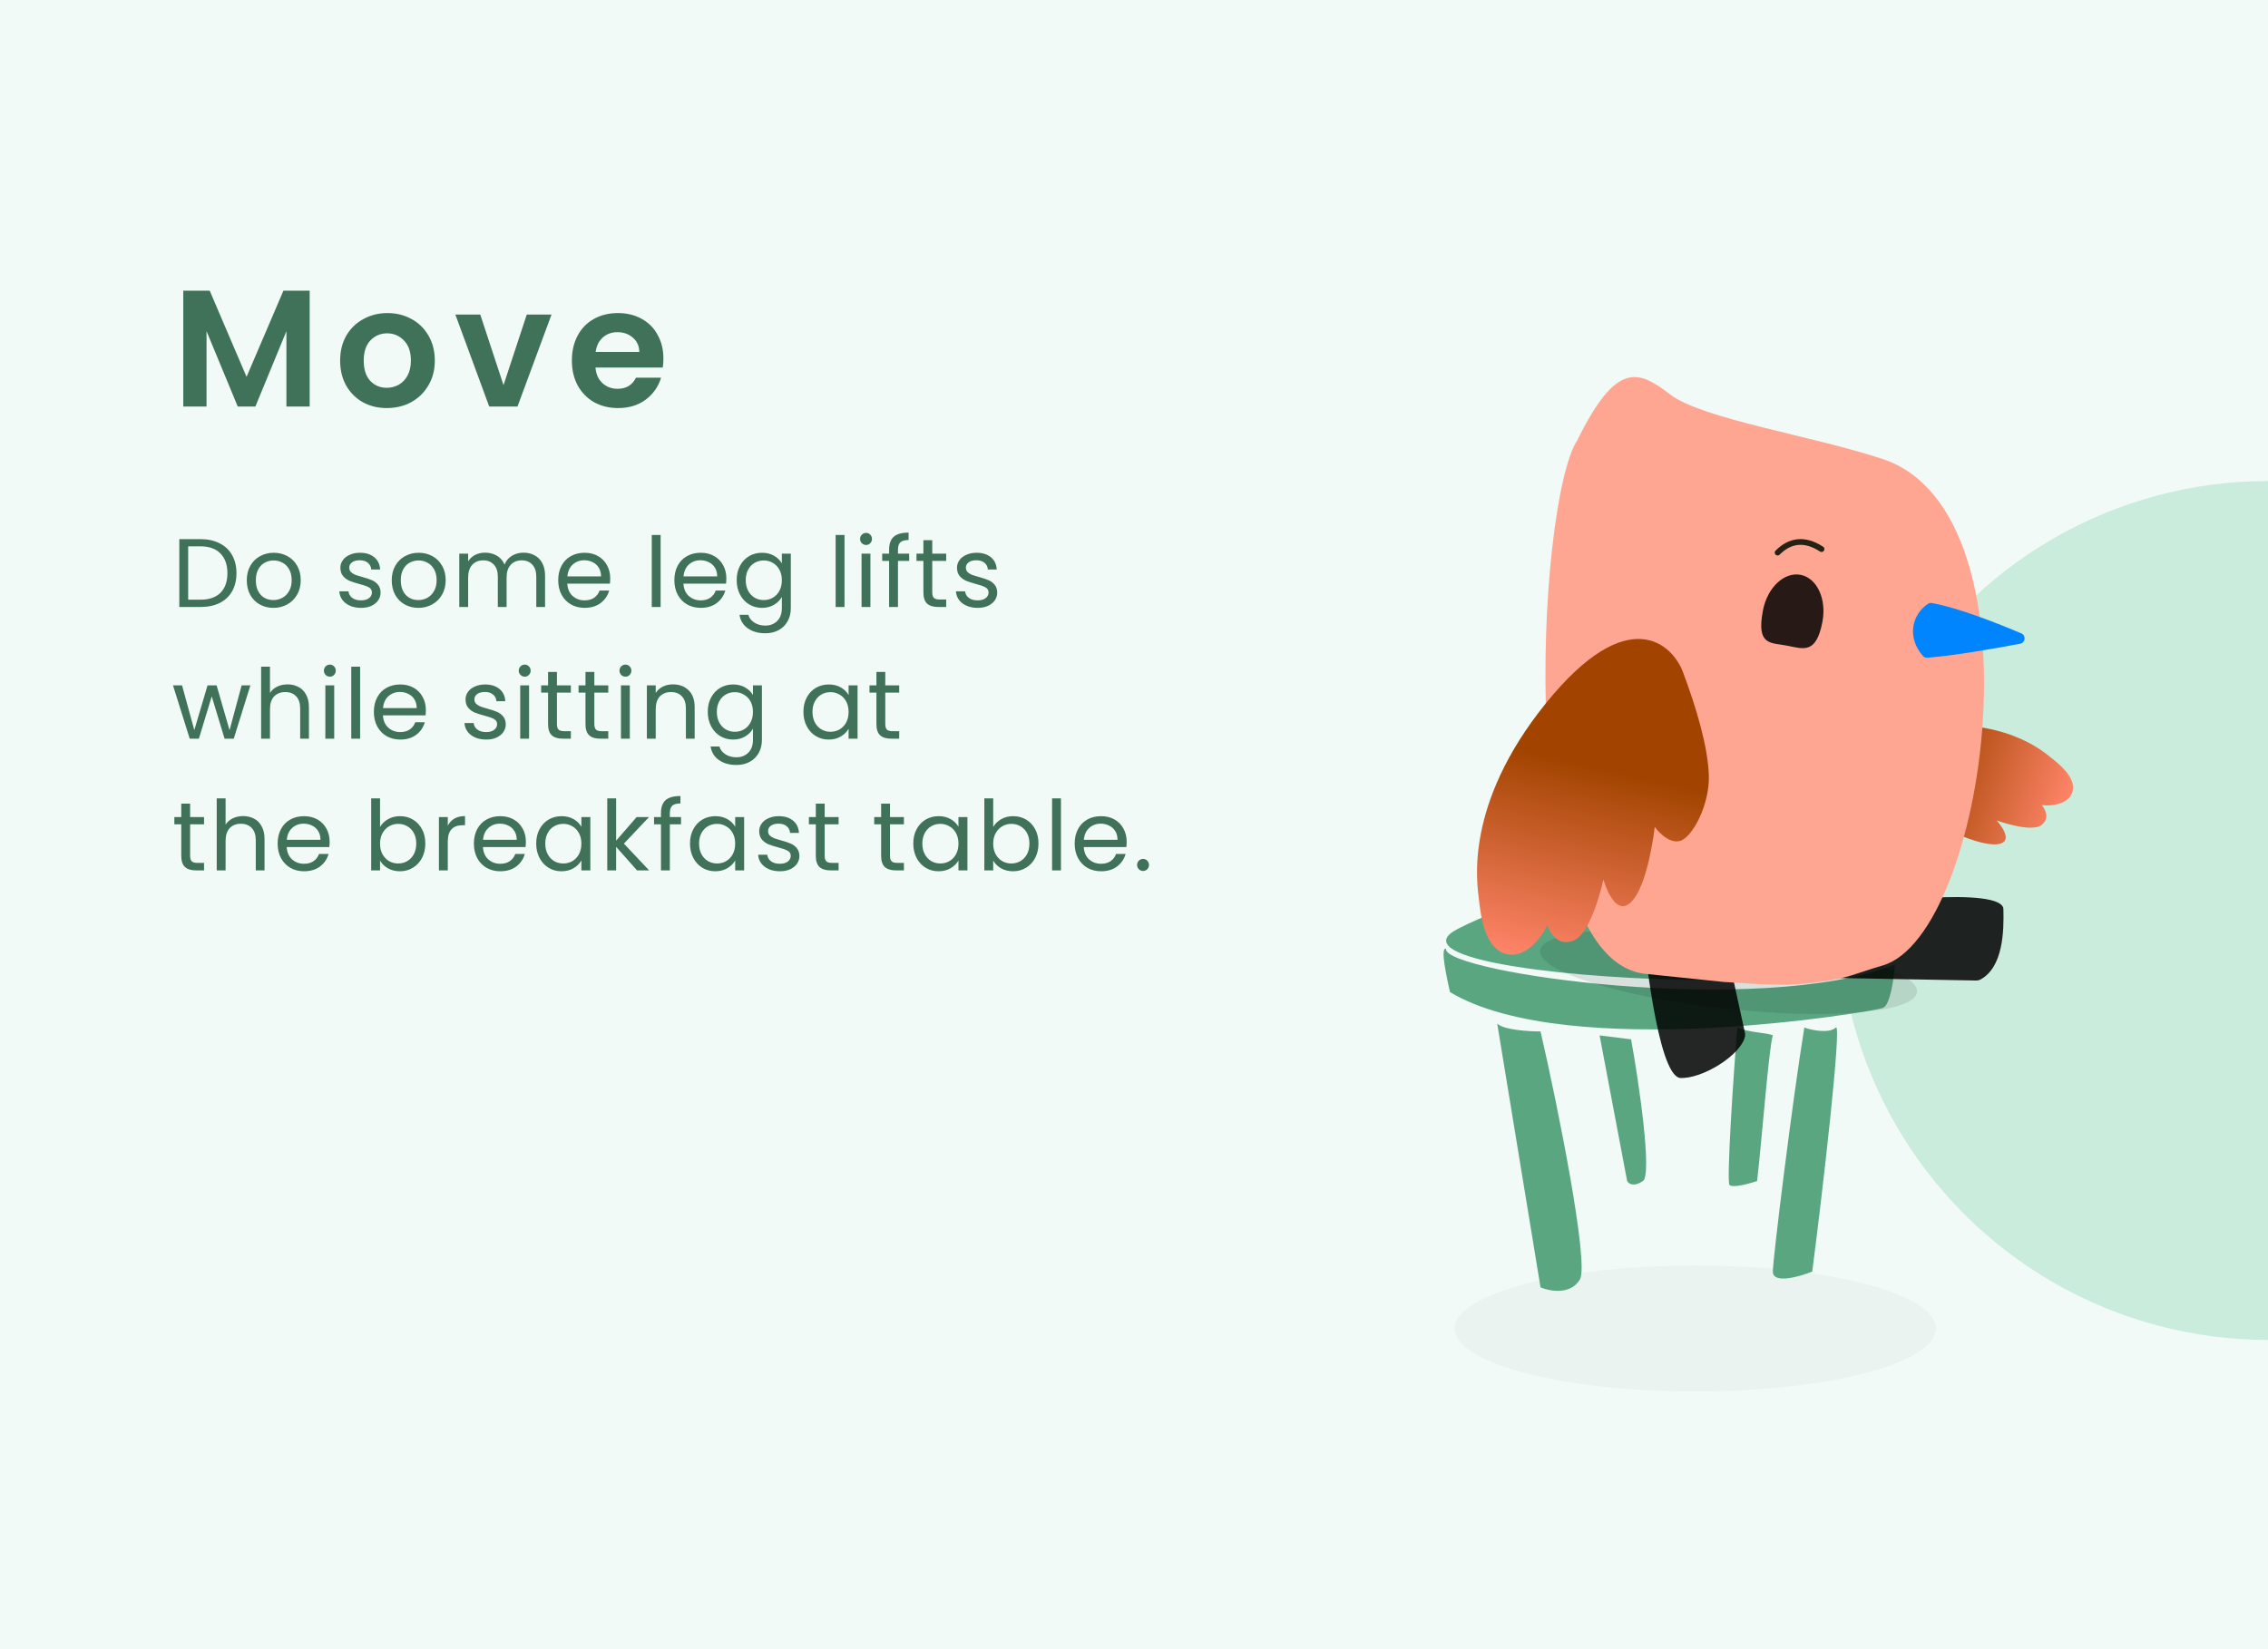 <?xml version="1.0" encoding="UTF-8"?> <svg xmlns="http://www.w3.org/2000/svg" width="396" height="288" viewBox="0 0 396 288" fill="none"><g clip-path="url(#clip0_3212_54325)"><rect width="396" height="288" fill="white"></rect><g clip-path="url(#clip1_3212_54325)"><rect width="396" height="288" fill="white"></rect><rect width="396" height="288" fill="#70CDA0" fill-opacity="0.1"></rect><circle opacity="0.3" cx="396" cy="159" r="75" fill="#70CDA0"></circle><path d="M54.07 50.758V71H50.01V57.834L44.587 71H41.513L36.061 57.834V71H32.001V50.758H36.612L43.05 65.809L49.488 50.758H54.07ZM67.538 71.261C65.991 71.261 64.599 70.923 63.362 70.246C62.125 69.55 61.148 68.574 60.433 67.317C59.737 66.06 59.389 64.61 59.389 62.967C59.389 61.324 59.747 59.874 60.462 58.617C61.197 57.36 62.192 56.394 63.449 55.717C64.706 55.021 66.107 54.673 67.654 54.673C69.201 54.673 70.602 55.021 71.859 55.717C73.116 56.394 74.102 57.36 74.817 58.617C75.552 59.874 75.919 61.324 75.919 62.967C75.919 64.61 75.542 66.06 74.788 67.317C74.053 68.574 73.048 69.55 71.772 70.246C70.515 70.923 69.104 71.261 67.538 71.261ZM67.538 67.723C68.273 67.723 68.959 67.549 69.597 67.201C70.254 66.834 70.776 66.292 71.163 65.577C71.55 64.862 71.743 63.992 71.743 62.967C71.743 61.44 71.337 60.27 70.525 59.458C69.732 58.627 68.756 58.211 67.596 58.211C66.436 58.211 65.46 58.627 64.667 59.458C63.894 60.27 63.507 61.44 63.507 62.967C63.507 64.494 63.884 65.674 64.638 66.505C65.411 67.317 66.378 67.723 67.538 67.723ZM87.916 67.259L91.976 54.934H96.297L90.352 71H85.422L79.506 54.934H83.856L87.916 67.259ZM115.833 62.619C115.833 63.199 115.794 63.721 115.717 64.185H103.972C104.068 65.345 104.474 66.254 105.19 66.911C105.905 67.568 106.785 67.897 107.829 67.897C109.337 67.897 110.41 67.249 111.048 65.954H115.427C114.963 67.501 114.073 68.777 112.759 69.782C111.444 70.768 109.83 71.261 107.916 71.261C106.369 71.261 104.977 70.923 103.74 70.246C102.522 69.55 101.565 68.574 100.869 67.317C100.192 66.06 99.853 64.61 99.853 62.967C99.853 61.304 100.192 59.845 100.869 58.588C101.545 57.331 102.493 56.365 103.711 55.688C104.929 55.011 106.33 54.673 107.916 54.673C109.443 54.673 110.806 55.002 112.005 55.659C113.223 56.316 114.16 57.254 114.818 58.472C115.494 59.671 115.833 61.053 115.833 62.619ZM111.628 61.459C111.608 60.415 111.231 59.584 110.497 58.965C109.762 58.327 108.863 58.008 107.8 58.008C106.794 58.008 105.944 58.317 105.248 58.936C104.571 59.535 104.155 60.376 104.001 61.459H111.628Z" fill="#3F7259"></path><path d="M34.998 94.151C36.29 94.151 37.406 94.395 38.347 94.882C39.299 95.358 40.024 96.044 40.523 96.939C41.033 97.834 41.288 98.888 41.288 100.101C41.288 101.314 41.033 102.368 40.523 103.263C40.024 104.147 39.299 104.827 38.347 105.303C37.406 105.768 36.29 106 34.998 106H31.309V94.151H34.998ZM34.998 104.725C36.528 104.725 37.695 104.323 38.5 103.518C39.305 102.702 39.707 101.563 39.707 100.101C39.707 98.628 39.299 97.477 38.483 96.65C37.678 95.823 36.517 95.409 34.998 95.409H32.856V104.725H34.998ZM47.731 106.153C46.859 106.153 46.066 105.955 45.352 105.558C44.649 105.161 44.093 104.6 43.685 103.875C43.289 103.138 43.09 102.288 43.09 101.325C43.09 100.373 43.294 99.534 43.703 98.809C44.122 98.072 44.688 97.511 45.403 97.126C46.117 96.729 46.916 96.531 47.8 96.531C48.684 96.531 49.483 96.729 50.197 97.126C50.91 97.511 51.471 98.067 51.88 98.792C52.299 99.517 52.508 100.362 52.508 101.325C52.508 102.288 52.293 103.138 51.862 103.875C51.443 104.6 50.871 105.161 50.145 105.558C49.42 105.955 48.615 106.153 47.731 106.153ZM47.731 104.793C48.287 104.793 48.808 104.663 49.295 104.402C49.783 104.141 50.174 103.75 50.468 103.229C50.775 102.708 50.928 102.073 50.928 101.325C50.928 100.577 50.78 99.942 50.486 99.421C50.191 98.9 49.806 98.514 49.33 98.265C48.853 98.004 48.338 97.874 47.782 97.874C47.216 97.874 46.694 98.004 46.218 98.265C45.754 98.514 45.38 98.9 45.096 99.421C44.813 99.942 44.672 100.577 44.672 101.325C44.672 102.084 44.807 102.725 45.08 103.246C45.363 103.767 45.737 104.158 46.202 104.419C46.666 104.668 47.176 104.793 47.731 104.793ZM63.053 106.153C62.339 106.153 61.698 106.034 61.132 105.796C60.565 105.547 60.117 105.207 59.789 104.776C59.46 104.334 59.279 103.83 59.245 103.263H60.843C60.888 103.728 61.103 104.107 61.489 104.402C61.885 104.697 62.401 104.844 63.036 104.844C63.625 104.844 64.09 104.714 64.43 104.453C64.77 104.192 64.94 103.864 64.94 103.467C64.94 103.059 64.758 102.759 64.396 102.566C64.033 102.362 63.472 102.164 62.713 101.971C62.021 101.79 61.455 101.608 61.013 101.427C60.582 101.234 60.208 100.957 59.891 100.594C59.585 100.22 59.432 99.733 59.432 99.132C59.432 98.656 59.573 98.22 59.857 97.823C60.14 97.426 60.542 97.115 61.064 96.888C61.585 96.65 62.18 96.531 62.849 96.531C63.88 96.531 64.713 96.792 65.348 97.313C65.982 97.834 66.322 98.548 66.368 99.455H64.821C64.787 98.968 64.588 98.577 64.226 98.282C63.874 97.987 63.398 97.84 62.798 97.84C62.242 97.84 61.8 97.959 61.472 98.197C61.143 98.435 60.979 98.747 60.979 99.132C60.979 99.438 61.075 99.693 61.268 99.897C61.472 100.09 61.721 100.248 62.016 100.373C62.322 100.486 62.741 100.617 63.274 100.764C63.942 100.945 64.486 101.127 64.906 101.308C65.325 101.478 65.682 101.739 65.977 102.09C66.283 102.441 66.441 102.9 66.453 103.467C66.453 103.977 66.311 104.436 66.028 104.844C65.744 105.252 65.342 105.575 64.821 105.813C64.311 106.04 63.721 106.153 63.053 106.153ZM73.04 106.153C72.167 106.153 71.374 105.955 70.66 105.558C69.957 105.161 69.402 104.6 68.994 103.875C68.597 103.138 68.399 102.288 68.399 101.325C68.399 100.373 68.603 99.534 69.011 98.809C69.43 98.072 69.997 97.511 70.711 97.126C71.425 96.729 72.224 96.531 73.108 96.531C73.992 96.531 74.791 96.729 75.505 97.126C76.219 97.511 76.78 98.067 77.188 98.792C77.607 99.517 77.817 100.362 77.817 101.325C77.817 102.288 77.601 103.138 77.171 103.875C76.751 104.6 76.179 105.161 75.454 105.558C74.728 105.955 73.924 106.153 73.04 106.153ZM73.04 104.793C73.595 104.793 74.116 104.663 74.604 104.402C75.091 104.141 75.482 103.75 75.777 103.229C76.083 102.708 76.236 102.073 76.236 101.325C76.236 100.577 76.088 99.942 75.794 99.421C75.499 98.9 75.114 98.514 74.638 98.265C74.162 98.004 73.646 97.874 73.091 97.874C72.524 97.874 72.003 98.004 71.527 98.265C71.062 98.514 70.688 98.9 70.405 99.421C70.121 99.942 69.98 100.577 69.98 101.325C69.98 102.084 70.116 102.725 70.388 103.246C70.671 103.767 71.045 104.158 71.51 104.419C71.974 104.668 72.484 104.793 73.04 104.793ZM91.394 96.514C92.119 96.514 92.765 96.667 93.332 96.973C93.898 97.268 94.346 97.715 94.675 98.316C95.003 98.917 95.168 99.648 95.168 100.509V106H93.638V100.73C93.638 99.801 93.405 99.092 92.941 98.605C92.487 98.106 91.87 97.857 91.088 97.857C90.283 97.857 89.643 98.118 89.167 98.639C88.691 99.149 88.453 99.891 88.453 100.866V106H86.923V100.73C86.923 99.801 86.69 99.092 86.226 98.605C85.772 98.106 85.155 97.857 84.373 97.857C83.568 97.857 82.928 98.118 82.452 98.639C81.976 99.149 81.738 99.891 81.738 100.866V106H80.191V96.684H81.738V98.027C82.044 97.54 82.452 97.166 82.962 96.905C83.483 96.644 84.055 96.514 84.679 96.514C85.461 96.514 86.152 96.69 86.753 97.041C87.353 97.392 87.801 97.908 88.096 98.588C88.356 97.931 88.787 97.421 89.388 97.058C89.988 96.695 90.657 96.514 91.394 96.514ZM106.545 100.985C106.545 101.28 106.528 101.591 106.494 101.92H99.048C99.105 102.838 99.417 103.558 99.983 104.079C100.561 104.589 101.258 104.844 102.074 104.844C102.743 104.844 103.298 104.691 103.74 104.385C104.194 104.068 104.511 103.648 104.692 103.127H106.358C106.109 104.022 105.61 104.753 104.862 105.32C104.114 105.875 103.185 106.153 102.074 106.153C101.19 106.153 100.397 105.955 99.694 105.558C99.003 105.161 98.459 104.6 98.062 103.875C97.666 103.138 97.467 102.288 97.467 101.325C97.467 100.362 97.66 99.517 98.045 98.792C98.431 98.067 98.969 97.511 99.66 97.126C100.363 96.729 101.168 96.531 102.074 96.531C102.958 96.531 103.74 96.724 104.42 97.109C105.1 97.494 105.622 98.027 105.984 98.707C106.358 99.376 106.545 100.135 106.545 100.985ZM104.947 100.662C104.947 100.073 104.817 99.568 104.556 99.149C104.296 98.718 103.939 98.395 103.485 98.18C103.043 97.953 102.55 97.84 102.006 97.84C101.224 97.84 100.556 98.089 100 98.588C99.456 99.087 99.145 99.778 99.065 100.662H104.947ZM115.347 93.42V106H113.8V93.42H115.347ZM126.823 100.985C126.823 101.28 126.806 101.591 126.772 101.92H119.326C119.383 102.838 119.694 103.558 120.261 104.079C120.839 104.589 121.536 104.844 122.352 104.844C123.021 104.844 123.576 104.691 124.018 104.385C124.471 104.068 124.789 103.648 124.97 103.127H126.636C126.387 104.022 125.888 104.753 125.14 105.32C124.392 105.875 123.463 106.153 122.352 106.153C121.468 106.153 120.675 105.955 119.972 105.558C119.281 105.161 118.737 104.6 118.34 103.875C117.943 103.138 117.745 102.288 117.745 101.325C117.745 100.362 117.938 99.517 118.323 98.792C118.708 98.067 119.247 97.511 119.938 97.126C120.641 96.729 121.445 96.531 122.352 96.531C123.236 96.531 124.018 96.724 124.698 97.109C125.378 97.494 125.899 98.027 126.262 98.707C126.636 99.376 126.823 100.135 126.823 100.985ZM125.225 100.662C125.225 100.073 125.095 99.568 124.834 99.149C124.573 98.718 124.216 98.395 123.763 98.18C123.321 97.953 122.828 97.84 122.284 97.84C121.502 97.84 120.833 98.089 120.278 98.588C119.734 99.087 119.422 99.778 119.343 100.662H125.225ZM133.047 96.531C133.852 96.531 134.554 96.707 135.155 97.058C135.767 97.409 136.22 97.851 136.515 98.384V96.684H138.079V106.204C138.079 107.054 137.898 107.808 137.535 108.465C137.172 109.134 136.651 109.655 135.971 110.029C135.302 110.403 134.52 110.59 133.625 110.59C132.401 110.59 131.381 110.301 130.565 109.723C129.749 109.145 129.267 108.357 129.12 107.36H130.65C130.82 107.927 131.171 108.38 131.704 108.72C132.237 109.071 132.877 109.247 133.625 109.247C134.475 109.247 135.166 108.981 135.699 108.448C136.243 107.915 136.515 107.167 136.515 106.204V104.249C136.209 104.793 135.756 105.246 135.155 105.609C134.554 105.972 133.852 106.153 133.047 106.153C132.22 106.153 131.466 105.949 130.786 105.541C130.117 105.133 129.59 104.561 129.205 103.824C128.82 103.087 128.627 102.249 128.627 101.308C128.627 100.356 128.82 99.523 129.205 98.809C129.59 98.084 130.117 97.523 130.786 97.126C131.466 96.729 132.22 96.531 133.047 96.531ZM136.515 101.325C136.515 100.622 136.373 100.01 136.09 99.489C135.807 98.968 135.421 98.571 134.934 98.299C134.458 98.016 133.931 97.874 133.353 97.874C132.775 97.874 132.248 98.01 131.772 98.282C131.296 98.554 130.916 98.951 130.633 99.472C130.35 99.993 130.208 100.605 130.208 101.308C130.208 102.022 130.35 102.645 130.633 103.178C130.916 103.699 131.296 104.102 131.772 104.385C132.248 104.657 132.775 104.793 133.353 104.793C133.931 104.793 134.458 104.657 134.934 104.385C135.421 104.102 135.807 103.699 136.09 103.178C136.373 102.645 136.515 102.028 136.515 101.325ZM147.453 93.42V106H145.906V93.42H147.453ZM151.228 95.171C150.934 95.171 150.684 95.069 150.48 94.865C150.276 94.661 150.174 94.412 150.174 94.117C150.174 93.822 150.276 93.573 150.48 93.369C150.684 93.165 150.934 93.063 151.228 93.063C151.512 93.063 151.75 93.165 151.942 93.369C152.146 93.573 152.248 93.822 152.248 94.117C152.248 94.412 152.146 94.661 151.942 94.865C151.75 95.069 151.512 95.171 151.228 95.171ZM151.976 96.684V106H150.429V96.684H151.976ZM158.744 97.959H156.789V106H155.242V97.959H154.035V96.684H155.242V96.021C155.242 94.978 155.508 94.219 156.041 93.743C156.585 93.256 157.452 93.012 158.642 93.012V94.304C157.962 94.304 157.48 94.44 157.197 94.712C156.925 94.973 156.789 95.409 156.789 96.021V96.684H158.744V97.959ZM162.775 97.959V103.45C162.775 103.903 162.871 104.226 163.064 104.419C163.256 104.6 163.591 104.691 164.067 104.691H165.206V106H163.812C162.95 106 162.304 105.802 161.874 105.405C161.443 105.008 161.228 104.357 161.228 103.45V97.959H160.021V96.684H161.228V94.338H162.775V96.684H165.206V97.959H162.775ZM170.718 106.153C170.004 106.153 169.364 106.034 168.797 105.796C168.23 105.547 167.783 105.207 167.454 104.776C167.125 104.334 166.944 103.83 166.91 103.263H168.508C168.553 103.728 168.769 104.107 169.154 104.402C169.551 104.697 170.066 104.844 170.701 104.844C171.29 104.844 171.755 104.714 172.095 104.453C172.435 104.192 172.605 103.864 172.605 103.467C172.605 103.059 172.424 102.759 172.061 102.566C171.698 102.362 171.137 102.164 170.378 101.971C169.687 101.79 169.12 101.608 168.678 101.427C168.247 101.234 167.873 100.957 167.556 100.594C167.25 100.22 167.097 99.733 167.097 99.132C167.097 98.656 167.239 98.22 167.522 97.823C167.805 97.426 168.208 97.115 168.729 96.888C169.25 96.65 169.845 96.531 170.514 96.531C171.545 96.531 172.378 96.792 173.013 97.313C173.648 97.834 173.988 98.548 174.033 99.455H172.486C172.452 98.968 172.254 98.577 171.891 98.282C171.54 97.987 171.064 97.84 170.463 97.84C169.908 97.84 169.466 97.959 169.137 98.197C168.808 98.435 168.644 98.747 168.644 99.132C168.644 99.438 168.74 99.693 168.933 99.897C169.137 100.09 169.386 100.248 169.681 100.373C169.987 100.486 170.406 100.617 170.939 100.764C171.608 100.945 172.152 101.127 172.571 101.308C172.99 101.478 173.347 101.739 173.642 102.09C173.948 102.441 174.107 102.9 174.118 103.467C174.118 103.977 173.976 104.436 173.693 104.844C173.41 105.252 173.007 105.575 172.486 105.813C171.976 106.04 171.387 106.153 170.718 106.153ZM43.719 119.684L40.812 129H39.214L36.97 121.605L34.726 129H33.128L30.204 119.684H31.785L33.927 127.504L36.239 119.684H37.82L40.081 127.521L42.189 119.684H43.719ZM50.218 119.514C50.921 119.514 51.556 119.667 52.122 119.973C52.689 120.268 53.131 120.715 53.448 121.316C53.777 121.917 53.941 122.648 53.941 123.509V129H52.411V123.73C52.411 122.801 52.179 122.092 51.714 121.605C51.25 121.106 50.615 120.857 49.81 120.857C48.994 120.857 48.343 121.112 47.855 121.622C47.379 122.132 47.141 122.874 47.141 123.849V129H45.594V116.42H47.141V121.01C47.447 120.534 47.867 120.166 48.399 119.905C48.943 119.644 49.55 119.514 50.218 119.514ZM57.607 118.171C57.313 118.171 57.063 118.069 56.859 117.865C56.655 117.661 56.553 117.412 56.553 117.117C56.553 116.822 56.655 116.573 56.859 116.369C57.063 116.165 57.313 116.063 57.607 116.063C57.891 116.063 58.129 116.165 58.321 116.369C58.525 116.573 58.627 116.822 58.627 117.117C58.627 117.412 58.525 117.661 58.321 117.865C58.129 118.069 57.891 118.171 57.607 118.171ZM58.355 119.684V129H56.808V119.684H58.355ZM62.879 116.42V129H61.332V116.42H62.879ZM74.356 123.985C74.356 124.28 74.338 124.591 74.305 124.92H66.859C66.915 125.838 67.227 126.558 67.793 127.079C68.371 127.589 69.069 127.844 69.885 127.844C70.553 127.844 71.109 127.691 71.55 127.385C72.004 127.068 72.321 126.648 72.502 126.127H74.168C73.919 127.022 73.421 127.753 72.672 128.32C71.924 128.875 70.995 129.153 69.885 129.153C69.001 129.153 68.207 128.955 67.504 128.558C66.813 128.161 66.269 127.6 65.873 126.875C65.476 126.138 65.278 125.288 65.278 124.325C65.278 123.362 65.47 122.517 65.856 121.792C66.241 121.067 66.779 120.511 67.471 120.126C68.173 119.729 68.978 119.531 69.885 119.531C70.769 119.531 71.55 119.724 72.231 120.109C72.91 120.494 73.432 121.027 73.794 121.707C74.168 122.376 74.356 123.135 74.356 123.985ZM72.757 123.662C72.757 123.073 72.627 122.568 72.367 122.149C72.106 121.718 71.749 121.395 71.296 121.18C70.853 120.953 70.361 120.84 69.817 120.84C69.034 120.84 68.366 121.089 67.811 121.588C67.266 122.087 66.955 122.778 66.876 123.662H72.757ZM84.908 129.153C84.194 129.153 83.553 129.034 82.987 128.796C82.42 128.547 81.972 128.207 81.644 127.776C81.315 127.334 81.134 126.83 81.1 126.263H82.698C82.743 126.728 82.958 127.107 83.344 127.402C83.74 127.697 84.256 127.844 84.891 127.844C85.48 127.844 85.945 127.714 86.285 127.453C86.625 127.192 86.795 126.864 86.795 126.467C86.795 126.059 86.613 125.759 86.251 125.566C85.888 125.362 85.327 125.164 84.568 124.971C83.876 124.79 83.31 124.608 82.868 124.427C82.437 124.234 82.063 123.957 81.746 123.594C81.44 123.22 81.287 122.733 81.287 122.132C81.287 121.656 81.428 121.22 81.712 120.823C81.995 120.426 82.397 120.115 82.919 119.888C83.44 119.65 84.035 119.531 84.704 119.531C85.735 119.531 86.568 119.792 87.203 120.313C87.837 120.834 88.177 121.548 88.223 122.455H86.676C86.642 121.968 86.443 121.577 86.081 121.282C85.729 120.987 85.253 120.84 84.653 120.84C84.097 120.84 83.655 120.959 83.327 121.197C82.998 121.435 82.834 121.747 82.834 122.132C82.834 122.438 82.93 122.693 83.123 122.897C83.327 123.09 83.576 123.248 83.871 123.373C84.177 123.486 84.596 123.617 85.129 123.764C85.797 123.945 86.341 124.127 86.761 124.308C87.18 124.478 87.537 124.739 87.832 125.09C88.138 125.441 88.296 125.9 88.308 126.467C88.308 126.977 88.166 127.436 87.883 127.844C87.599 128.252 87.197 128.575 86.676 128.813C86.166 129.04 85.576 129.153 84.908 129.153ZM91.631 118.171C91.336 118.171 91.087 118.069 90.883 117.865C90.679 117.661 90.577 117.412 90.577 117.117C90.577 116.822 90.679 116.573 90.883 116.369C91.087 116.165 91.336 116.063 91.631 116.063C91.914 116.063 92.152 116.165 92.345 116.369C92.549 116.573 92.651 116.822 92.651 117.117C92.651 117.412 92.549 117.661 92.345 117.865C92.152 118.069 91.914 118.171 91.631 118.171ZM92.379 119.684V129H90.832V119.684H92.379ZM97.242 120.959V126.45C97.242 126.903 97.338 127.226 97.531 127.419C97.724 127.6 98.058 127.691 98.534 127.691H99.673V129H98.279C97.418 129 96.772 128.802 96.341 128.405C95.91 128.008 95.695 127.357 95.695 126.45V120.959H94.488V119.684H95.695V117.338H97.242V119.684H99.673V120.959H97.242ZM103.775 120.959V126.45C103.775 126.903 103.871 127.226 104.064 127.419C104.256 127.6 104.591 127.691 105.067 127.691H106.206V129H104.812C103.95 129 103.304 128.802 102.874 128.405C102.443 128.008 102.228 127.357 102.228 126.45V120.959H101.021V119.684H102.228V117.338H103.775V119.684H106.206V120.959H103.775ZM109.219 118.171C108.924 118.171 108.675 118.069 108.471 117.865C108.267 117.661 108.165 117.412 108.165 117.117C108.165 116.822 108.267 116.573 108.471 116.369C108.675 116.165 108.924 116.063 109.219 116.063C109.502 116.063 109.74 116.165 109.933 116.369C110.137 116.573 110.239 116.822 110.239 117.117C110.239 117.412 110.137 117.661 109.933 117.865C109.74 118.069 109.502 118.171 109.219 118.171ZM109.967 119.684V129H108.42V119.684H109.967ZM117.483 119.514C118.616 119.514 119.534 119.86 120.237 120.551C120.939 121.231 121.291 122.217 121.291 123.509V129H119.761V123.73C119.761 122.801 119.528 122.092 119.064 121.605C118.599 121.106 117.964 120.857 117.16 120.857C116.344 120.857 115.692 121.112 115.205 121.622C114.729 122.132 114.491 122.874 114.491 123.849V129H112.944V119.684H114.491V121.01C114.797 120.534 115.21 120.166 115.732 119.905C116.264 119.644 116.848 119.514 117.483 119.514ZM128 119.531C128.804 119.531 129.507 119.707 130.108 120.058C130.72 120.409 131.173 120.851 131.468 121.384V119.684H133.032V129.204C133.032 130.054 132.85 130.808 132.488 131.465C132.125 132.134 131.604 132.655 130.924 133.029C130.255 133.403 129.473 133.59 128.578 133.59C127.354 133.59 126.334 133.301 125.518 132.723C124.702 132.145 124.22 131.357 124.073 130.36H125.603C125.773 130.927 126.124 131.38 126.657 131.72C127.189 132.071 127.83 132.247 128.578 132.247C129.428 132.247 130.119 131.981 130.652 131.448C131.196 130.915 131.468 130.167 131.468 129.204V127.249C131.162 127.793 130.708 128.246 130.108 128.609C129.507 128.972 128.804 129.153 128 129.153C127.172 129.153 126.419 128.949 125.739 128.541C125.07 128.133 124.543 127.561 124.158 126.824C123.772 126.087 123.58 125.249 123.58 124.308C123.58 123.356 123.772 122.523 124.158 121.809C124.543 121.084 125.07 120.523 125.739 120.126C126.419 119.729 127.172 119.531 128 119.531ZM131.468 124.325C131.468 123.622 131.326 123.01 131.043 122.489C130.759 121.968 130.374 121.571 129.887 121.299C129.411 121.016 128.884 120.874 128.306 120.874C127.728 120.874 127.201 121.01 126.725 121.282C126.249 121.554 125.869 121.951 125.586 122.472C125.302 122.993 125.161 123.605 125.161 124.308C125.161 125.022 125.302 125.645 125.586 126.178C125.869 126.699 126.249 127.102 126.725 127.385C127.201 127.657 127.728 127.793 128.306 127.793C128.884 127.793 129.411 127.657 129.887 127.385C130.374 127.102 130.759 126.699 131.043 126.178C131.326 125.645 131.468 125.028 131.468 124.325ZM140.28 124.308C140.28 123.356 140.473 122.523 140.858 121.809C141.243 121.084 141.77 120.523 142.439 120.126C143.119 119.729 143.873 119.531 144.7 119.531C145.516 119.531 146.224 119.707 146.825 120.058C147.426 120.409 147.873 120.851 148.168 121.384V119.684H149.732V129H148.168V127.266C147.862 127.81 147.403 128.263 146.791 128.626C146.19 128.977 145.488 129.153 144.683 129.153C143.856 129.153 143.108 128.949 142.439 128.541C141.77 128.133 141.243 127.561 140.858 126.824C140.473 126.087 140.28 125.249 140.28 124.308ZM148.168 124.325C148.168 123.622 148.026 123.01 147.743 122.489C147.46 121.968 147.074 121.571 146.587 121.299C146.111 121.016 145.584 120.874 145.006 120.874C144.428 120.874 143.901 121.01 143.425 121.282C142.949 121.554 142.569 121.951 142.286 122.472C142.003 122.993 141.861 123.605 141.861 124.308C141.861 125.022 142.003 125.645 142.286 126.178C142.569 126.699 142.949 127.102 143.425 127.385C143.901 127.657 144.428 127.793 145.006 127.793C145.584 127.793 146.111 127.657 146.587 127.385C147.074 127.102 147.46 126.699 147.743 126.178C148.026 125.645 148.168 125.028 148.168 124.325ZM154.573 120.959V126.45C154.573 126.903 154.67 127.226 154.862 127.419C155.055 127.6 155.389 127.691 155.865 127.691H157.004V129H155.61C154.749 129 154.103 128.802 153.672 128.405C153.242 128.008 153.026 127.357 153.026 126.45V120.959H151.819V119.684H153.026V117.338H154.573V119.684H157.004V120.959H154.573ZM33.196 143.959V149.45C33.196 149.903 33.292 150.226 33.485 150.419C33.678 150.6 34.012 150.691 34.488 150.691H35.627V152H34.233C33.372 152 32.726 151.802 32.295 151.405C31.864 151.008 31.649 150.357 31.649 149.45V143.959H30.442V142.684H31.649V140.338H33.196V142.684H35.627V143.959H33.196ZM42.465 142.514C43.168 142.514 43.803 142.667 44.369 142.973C44.936 143.268 45.378 143.715 45.695 144.316C46.024 144.917 46.188 145.648 46.188 146.509V152H44.658V146.73C44.658 145.801 44.426 145.092 43.961 144.605C43.497 144.106 42.862 143.857 42.057 143.857C41.241 143.857 40.59 144.112 40.102 144.622C39.626 145.132 39.388 145.874 39.388 146.849V152H37.841V139.42H39.388V144.01C39.694 143.534 40.114 143.166 40.646 142.905C41.19 142.644 41.797 142.514 42.465 142.514ZM57.555 146.985C57.555 147.28 57.538 147.591 57.504 147.92H50.058C50.115 148.838 50.427 149.558 50.993 150.079C51.571 150.589 52.268 150.844 53.084 150.844C53.753 150.844 54.308 150.691 54.75 150.385C55.204 150.068 55.521 149.648 55.702 149.127H57.368C57.119 150.022 56.62 150.753 55.872 151.32C55.124 151.875 54.195 152.153 53.084 152.153C52.2 152.153 51.407 151.955 50.704 151.558C50.013 151.161 49.469 150.6 49.072 149.875C48.676 149.138 48.477 148.288 48.477 147.325C48.477 146.362 48.67 145.517 49.055 144.792C49.441 144.067 49.979 143.511 50.67 143.126C51.373 142.729 52.178 142.531 53.084 142.531C53.968 142.531 54.75 142.724 55.43 143.109C56.11 143.494 56.632 144.027 56.994 144.707C57.368 145.376 57.555 146.135 57.555 146.985ZM55.957 146.662C55.957 146.073 55.827 145.568 55.566 145.149C55.306 144.718 54.949 144.395 54.495 144.18C54.053 143.953 53.56 143.84 53.016 143.84C52.234 143.84 51.566 144.089 51.01 144.588C50.466 145.087 50.155 145.778 50.075 146.662H55.957ZM66.357 144.418C66.674 143.863 67.139 143.409 67.751 143.058C68.363 142.707 69.06 142.531 69.842 142.531C70.68 142.531 71.434 142.729 72.103 143.126C72.771 143.523 73.298 144.084 73.684 144.809C74.069 145.523 74.262 146.356 74.262 147.308C74.262 148.249 74.069 149.087 73.684 149.824C73.298 150.561 72.766 151.133 72.086 151.541C71.417 151.949 70.669 152.153 69.842 152.153C69.037 152.153 68.329 151.977 67.717 151.626C67.116 151.275 66.663 150.827 66.357 150.283V152H64.81V139.42H66.357V144.418ZM72.681 147.308C72.681 146.605 72.539 145.993 72.256 145.472C71.972 144.951 71.587 144.554 71.1 144.282C70.624 144.01 70.097 143.874 69.519 143.874C68.952 143.874 68.425 144.016 67.938 144.299C67.462 144.571 67.076 144.973 66.782 145.506C66.498 146.027 66.357 146.634 66.357 147.325C66.357 148.028 66.498 148.645 66.782 149.178C67.076 149.699 67.462 150.102 67.938 150.385C68.425 150.657 68.952 150.793 69.519 150.793C70.097 150.793 70.624 150.657 71.1 150.385C71.587 150.102 71.972 149.699 72.256 149.178C72.539 148.645 72.681 148.022 72.681 147.308ZM78.185 144.197C78.457 143.664 78.842 143.251 79.341 142.956C79.851 142.661 80.469 142.514 81.194 142.514V144.112H80.786C79.052 144.112 78.185 145.053 78.185 146.934V152H76.638V142.684H78.185V144.197ZM91.82 146.985C91.82 147.28 91.803 147.591 91.769 147.92H84.323C84.379 148.838 84.691 149.558 85.258 150.079C85.836 150.589 86.533 150.844 87.349 150.844C88.017 150.844 88.573 150.691 89.015 150.385C89.468 150.068 89.785 149.648 89.967 149.127H91.633C91.383 150.022 90.885 150.753 90.137 151.32C89.389 151.875 88.459 152.153 87.349 152.153C86.465 152.153 85.671 151.955 84.969 151.558C84.277 151.161 83.733 150.6 83.337 149.875C82.94 149.138 82.742 148.288 82.742 147.325C82.742 146.362 82.934 145.517 83.32 144.792C83.705 144.067 84.243 143.511 84.935 143.126C85.637 142.729 86.442 142.531 87.349 142.531C88.233 142.531 89.015 142.724 89.695 143.109C90.375 143.494 90.896 144.027 91.259 144.707C91.633 145.376 91.82 146.135 91.82 146.985ZM90.222 146.662C90.222 146.073 90.091 145.568 89.831 145.149C89.57 144.718 89.213 144.395 88.76 144.18C88.318 143.953 87.825 143.84 87.281 143.84C86.499 143.84 85.83 144.089 85.275 144.588C84.731 145.087 84.419 145.778 84.34 146.662H90.222ZM93.624 147.308C93.624 146.356 93.816 145.523 94.202 144.809C94.587 144.084 95.114 143.523 95.783 143.126C96.463 142.729 97.216 142.531 98.044 142.531C98.86 142.531 99.568 142.707 100.169 143.058C100.769 143.409 101.217 143.851 101.512 144.384V142.684H103.076V152H101.512V150.266C101.206 150.81 100.747 151.263 100.135 151.626C99.534 151.977 98.831 152.153 98.027 152.153C97.199 152.153 96.451 151.949 95.783 151.541C95.114 151.133 94.587 150.561 94.202 149.824C93.816 149.087 93.624 148.249 93.624 147.308ZM101.512 147.325C101.512 146.622 101.37 146.01 101.087 145.489C100.803 144.968 100.418 144.571 99.931 144.299C99.455 144.016 98.928 143.874 98.35 143.874C97.772 143.874 97.245 144.01 96.769 144.282C96.293 144.554 95.913 144.951 95.63 145.472C95.346 145.993 95.205 146.605 95.205 147.308C95.205 148.022 95.346 148.645 95.63 149.178C95.913 149.699 96.293 150.102 96.769 150.385C97.245 150.657 97.772 150.793 98.35 150.793C98.928 150.793 99.455 150.657 99.931 150.385C100.418 150.102 100.803 149.699 101.087 149.178C101.37 148.645 101.512 148.028 101.512 147.325ZM111.232 152L107.577 147.886V152H106.03V139.42H107.577V146.815L111.164 142.684H113.323L108.937 147.325L113.34 152H111.232ZM118.91 143.959H116.955V152H115.408V143.959H114.201V142.684H115.408V142.021C115.408 140.978 115.674 140.219 116.207 139.743C116.751 139.256 117.618 139.012 118.808 139.012V140.304C118.128 140.304 117.646 140.44 117.363 140.712C117.091 140.973 116.955 141.409 116.955 142.021V142.684H118.91V143.959ZM120.476 147.308C120.476 146.356 120.668 145.523 121.054 144.809C121.439 144.084 121.966 143.523 122.635 143.126C123.315 142.729 124.068 142.531 124.896 142.531C125.712 142.531 126.42 142.707 127.021 143.058C127.621 143.409 128.069 143.851 128.364 144.384V142.684H129.928V152H128.364V150.266C128.058 150.81 127.599 151.263 126.987 151.626C126.386 151.977 125.683 152.153 124.879 152.153C124.051 152.153 123.303 151.949 122.635 151.541C121.966 151.133 121.439 150.561 121.054 149.824C120.668 149.087 120.476 148.249 120.476 147.308ZM128.364 147.325C128.364 146.622 128.222 146.01 127.939 145.489C127.655 144.968 127.27 144.571 126.783 144.299C126.307 144.016 125.78 143.874 125.202 143.874C124.624 143.874 124.097 144.01 123.621 144.282C123.145 144.554 122.765 144.951 122.482 145.472C122.198 145.993 122.057 146.605 122.057 147.308C122.057 148.022 122.198 148.645 122.482 149.178C122.765 149.699 123.145 150.102 123.621 150.385C124.097 150.657 124.624 150.793 125.202 150.793C125.78 150.793 126.307 150.657 126.783 150.385C127.27 150.102 127.655 149.699 127.939 149.178C128.222 148.645 128.364 148.028 128.364 147.325ZM136.18 152.153C135.466 152.153 134.826 152.034 134.259 151.796C133.692 151.547 133.245 151.207 132.916 150.776C132.587 150.334 132.406 149.83 132.372 149.263H133.97C134.015 149.728 134.231 150.107 134.616 150.402C135.013 150.697 135.528 150.844 136.163 150.844C136.752 150.844 137.217 150.714 137.557 150.453C137.897 150.192 138.067 149.864 138.067 149.467C138.067 149.059 137.886 148.759 137.523 148.566C137.16 148.362 136.599 148.164 135.84 147.971C135.149 147.79 134.582 147.608 134.14 147.427C133.709 147.234 133.335 146.957 133.018 146.594C132.712 146.22 132.559 145.733 132.559 145.132C132.559 144.656 132.701 144.22 132.984 143.823C133.267 143.426 133.67 143.115 134.191 142.888C134.712 142.65 135.307 142.531 135.976 142.531C137.007 142.531 137.84 142.792 138.475 143.313C139.11 143.834 139.45 144.548 139.495 145.455H137.948C137.914 144.968 137.716 144.577 137.353 144.282C137.002 143.987 136.526 143.84 135.925 143.84C135.37 143.84 134.928 143.959 134.599 144.197C134.27 144.435 134.106 144.747 134.106 145.132C134.106 145.438 134.202 145.693 134.395 145.897C134.599 146.09 134.848 146.248 135.143 146.373C135.449 146.486 135.868 146.617 136.401 146.764C137.07 146.945 137.614 147.127 138.033 147.308C138.452 147.478 138.809 147.739 139.104 148.09C139.41 148.441 139.569 148.9 139.58 149.467C139.58 149.977 139.438 150.436 139.155 150.844C138.872 151.252 138.469 151.575 137.948 151.813C137.438 152.04 136.849 152.153 136.18 152.153ZM143.991 143.959V149.45C143.991 149.903 144.087 150.226 144.28 150.419C144.473 150.6 144.807 150.691 145.283 150.691H146.422V152H145.028C144.167 152 143.521 151.802 143.09 151.405C142.659 151.008 142.444 150.357 142.444 149.45V143.959H141.237V142.684H142.444V140.338H143.991V142.684H146.422V143.959H143.991ZM155.395 143.959V149.45C155.395 149.903 155.492 150.226 155.684 150.419C155.877 150.6 156.211 150.691 156.687 150.691H157.826V152H156.432C155.571 152 154.925 151.802 154.494 151.405C154.064 151.008 153.848 150.357 153.848 149.45V143.959H152.641V142.684H153.848V140.338H155.395V142.684H157.826V143.959H155.395ZM159.463 147.308C159.463 146.356 159.656 145.523 160.041 144.809C160.426 144.084 160.953 143.523 161.622 143.126C162.302 142.729 163.056 142.531 163.883 142.531C164.699 142.531 165.407 142.707 166.008 143.058C166.609 143.409 167.056 143.851 167.351 144.384V142.684H168.915V152H167.351V150.266C167.045 150.81 166.586 151.263 165.974 151.626C165.373 151.977 164.671 152.153 163.866 152.153C163.039 152.153 162.291 151.949 161.622 151.541C160.953 151.133 160.426 150.561 160.041 149.824C159.656 149.087 159.463 148.249 159.463 147.308ZM167.351 147.325C167.351 146.622 167.209 146.01 166.926 145.489C166.643 144.968 166.257 144.571 165.77 144.299C165.294 144.016 164.767 143.874 164.189 143.874C163.611 143.874 163.084 144.01 162.608 144.282C162.132 144.554 161.752 144.951 161.469 145.472C161.186 145.993 161.044 146.605 161.044 147.308C161.044 148.022 161.186 148.645 161.469 149.178C161.752 149.699 162.132 150.102 162.608 150.385C163.084 150.657 163.611 150.793 164.189 150.793C164.767 150.793 165.294 150.657 165.77 150.385C166.257 150.102 166.643 149.699 166.926 149.178C167.209 148.645 167.351 148.028 167.351 147.325ZM173.416 144.418C173.733 143.863 174.198 143.409 174.81 143.058C175.422 142.707 176.119 142.531 176.901 142.531C177.74 142.531 178.493 142.729 179.162 143.126C179.831 143.523 180.358 144.084 180.743 144.809C181.128 145.523 181.321 146.356 181.321 147.308C181.321 148.249 181.128 149.087 180.743 149.824C180.358 150.561 179.825 151.133 179.145 151.541C178.476 151.949 177.728 152.153 176.901 152.153C176.096 152.153 175.388 151.977 174.776 151.626C174.175 151.275 173.722 150.827 173.416 150.283V152H171.869V139.42H173.416V144.418ZM179.74 147.308C179.74 146.605 179.598 145.993 179.315 145.472C179.032 144.951 178.646 144.554 178.159 144.282C177.683 144.01 177.156 143.874 176.578 143.874C176.011 143.874 175.484 144.016 174.997 144.299C174.521 144.571 174.136 144.973 173.841 145.506C173.558 146.027 173.416 146.634 173.416 147.325C173.416 148.028 173.558 148.645 173.841 149.178C174.136 149.699 174.521 150.102 174.997 150.385C175.484 150.657 176.011 150.793 176.578 150.793C177.156 150.793 177.683 150.657 178.159 150.385C178.646 150.102 179.032 149.699 179.315 149.178C179.598 148.645 179.74 148.022 179.74 147.308ZM185.244 139.42V152H183.697V139.42H185.244ZM196.721 146.985C196.721 147.28 196.704 147.591 196.67 147.92H189.224C189.281 148.838 189.592 149.558 190.159 150.079C190.737 150.589 191.434 150.844 192.25 150.844C192.919 150.844 193.474 150.691 193.916 150.385C194.369 150.068 194.687 149.648 194.868 149.127H196.534C196.285 150.022 195.786 150.753 195.038 151.32C194.29 151.875 193.361 152.153 192.25 152.153C191.366 152.153 190.573 151.955 189.87 151.558C189.179 151.161 188.635 150.6 188.238 149.875C187.841 149.138 187.643 148.288 187.643 147.325C187.643 146.362 187.836 145.517 188.221 144.792C188.606 144.067 189.145 143.511 189.836 143.126C190.539 142.729 191.343 142.531 192.25 142.531C193.134 142.531 193.916 142.724 194.596 143.109C195.276 143.494 195.797 144.027 196.16 144.707C196.534 145.376 196.721 146.135 196.721 146.985ZM195.123 146.662C195.123 146.073 194.993 145.568 194.732 145.149C194.471 144.718 194.114 144.395 193.661 144.18C193.219 143.953 192.726 143.84 192.182 143.84C191.4 143.84 190.731 144.089 190.176 144.588C189.632 145.087 189.32 145.778 189.241 146.662H195.123ZM199.596 152.102C199.301 152.102 199.052 152 198.848 151.796C198.644 151.592 198.542 151.343 198.542 151.048C198.542 150.753 198.644 150.504 198.848 150.3C199.052 150.096 199.301 149.994 199.596 149.994C199.879 149.994 200.117 150.096 200.31 150.3C200.514 150.504 200.616 150.753 200.616 151.048C200.616 151.343 200.514 151.592 200.31 151.796C200.117 152 199.879 152.102 199.596 152.102Z" fill="#3F7259"></path></g><g opacity="0.03" filter="url(#filter0_f_3212_54325)"><ellipse cx="296" cy="232" rx="42" ry="11" fill="black"></ellipse></g><path d="M254.558 162.197C273.43 152.485 306.12 150.451 327.192 161.949C353.531 176.321 235.686 171.908 254.558 162.197Z" fill="#59A681"></path><path d="M330.854 168.441C307.205 177.791 251.795 169.816 252.482 165.691C251.371 165.397 252.707 171.068 253.169 173.253C273.794 185.628 327.192 176.691 328.792 176.003C330.072 175.453 330.701 170.733 330.854 168.441Z" fill="#59A681"></path><path d="M268.981 224.814L261.419 178.753C262.519 179.853 266.919 180.128 268.981 180.128C271.961 192.961 277.506 220.689 275.856 223.439C274.206 226.189 270.586 225.502 268.981 224.814Z" fill="#59A681"></path><path d="M320.542 179.441C319.442 180.541 316.188 179.899 315.043 179.441C312.98 192.045 309.543 219.865 309.543 222.064C309.543 224.264 314.126 222.981 316.417 222.064C318.251 208.086 321.642 178.341 320.542 179.441Z" fill="#59A681"></path><path d="M284.106 206.252L279.294 180.816L284.793 181.503C286.168 189.065 288.506 205.152 286.856 206.252C285.206 207.352 284.335 206.711 284.106 206.252Z" fill="#59A681"></path><path d="M309.543 180.816C308.559 180.324 305.418 180.357 303.355 179.441C302.668 187.461 301.43 206.39 301.98 206.94C302.53 207.49 305.418 206.711 306.793 206.252C307.709 198.232 308.855 182.878 309.543 180.816Z" fill="#59A681"></path><g opacity="0.1" filter="url(#filter1_f_3212_54325)"><ellipse cx="301.816" cy="169.642" rx="33.105" ry="6.521" transform="rotate(6.307 301.816 169.642)" fill="black"></ellipse></g><path d="M304.692 180.948C304.038 184.248 297.145 188.503 293.297 188.245C289.343 187.482 287.092 164.55 286.734 161.609C286.411 158.955 291.616 151.98 296.481 150.256C297.381 149.937 298.181 150.517 298.373 151.401L304.673 180.371C304.713 180.557 304.731 180.752 304.692 180.948Z" fill="black" fill-opacity="0.85"></path><path d="M320.188 159.252C315.471 160.869 314.235 164.567 313.489 168.235C313.238 169.471 314.245 170.673 315.525 170.696L344.984 171.23C345.275 171.235 345.563 171.182 345.813 171.045C349.766 168.884 349.902 162.583 349.8 158.758C349.695 154.812 325.953 157.276 320.188 159.252Z" fill="black" fill-opacity="0.85"></path><path d="M334.934 126.927C319.973 128.75 314.748 129.799 323.545 138.379C332.341 146.959 330.098 144.223 332.835 146.043C335.572 147.864 339.068 149.413 340.196 148.408C341.323 147.403 340.38 145.086 340.38 145.086C340.38 145.086 346.413 147.994 349.12 147.37C351.827 146.747 348.63 143.281 348.63 143.281C348.63 143.281 354.703 145.507 356.499 144.041C358.295 142.575 356.498 140.599 356.498 140.599C358.161 140.824 361.379 140.473 361.901 138.102C362.422 135.73 359.537 133.44 358.141 132.334C356.746 131.228 349.896 125.103 334.934 126.927Z" fill="url(#paint0_linear_3212_54325)"></path><path d="M317.619 171.488C312.082 172.271 308.621 171.973 301.035 171.488L287.77 170.115C264.139 168.592 268.277 87.77 275.395 76.892C282.263 62.934 286.097 64.637 291.635 68.897C297.172 73.157 316.642 76.139 328.75 80.169C357.272 89.662 346.776 163.275 328.755 168.592C323.499 170.143 323.157 170.706 317.619 171.488Z" fill="#FFA693"></path><path d="M269.937 122.79C284.327 105.003 292.036 112.551 293.843 117.35C296.224 123.676 298.231 130.497 298.371 135.485C298.511 140.472 295.547 146.209 293.346 146.851C291.146 147.493 288.922 144.414 288.922 144.414C288.922 144.414 287.809 154.519 284.827 157.501C281.845 160.482 279.96 153.578 279.96 153.578C279.96 153.578 277.935 163.185 274.604 164.316C271.272 165.448 270.174 161.544 270.174 161.544C269.125 163.866 266.084 167.724 262.612 166.487C259.14 165.25 258.515 159.693 258.216 157.007C257.916 154.321 255.547 140.576 269.937 122.79Z" fill="url(#paint1_linear_3212_54325)"></path><path d="M335.755 114.558C332.954 111.38 333.743 107.383 336.639 105.439C336.833 105.31 337.066 105.265 337.295 105.306C341.962 106.129 349.023 108.951 352.907 110.601C353.798 110.979 353.659 112.236 352.708 112.416C348.677 113.182 341.459 114.468 336.527 114.862C336.235 114.885 335.949 114.778 335.755 114.558Z" fill="#0085FF"></path><path d="M318.197 108.607C317.101 114.304 314.882 113.307 312.015 112.751C309.149 112.194 306.626 112.783 307.817 106.592C308.583 102.608 311.528 99.829 314.394 100.386C317.261 100.942 318.963 104.623 318.197 108.607Z" fill="black" fill-opacity="0.85"></path><path d="M310.377 96.504C312.507 94.374 315.063 93.948 318.045 95.891" stroke="#262113" stroke-linecap="round"></path></g><defs><filter id="filter0_f_3212_54325" x="250" y="217" width="92" height="30" filterUnits="userSpaceOnUse" color-interpolation-filters="sRGB"><feFlood flood-opacity="0" result="BackgroundImageFix"></feFlood><feBlend mode="normal" in="SourceGraphic" in2="BackgroundImageFix" result="shape"></feBlend><feGaussianBlur stdDeviation="2" result="effect1_foregroundBlur_3212_54325"></feGaussianBlur></filter><filter id="filter1_f_3212_54325" x="264.903" y="158.209" width="73.825" height="22.866" filterUnits="userSpaceOnUse" color-interpolation-filters="sRGB"><feFlood flood-opacity="0" result="BackgroundImageFix"></feFlood><feBlend mode="normal" in="SourceGraphic" in2="BackgroundImageFix" result="shape"></feBlend><feGaussianBlur stdDeviation="2" result="effect1_foregroundBlur_3212_54325"></feGaussianBlur></filter><linearGradient id="paint0_linear_3212_54325" x1="328.771" y1="132.022" x2="360.295" y2="142.711" gradientUnits="userSpaceOnUse"><stop offset="0.24" stop-color="#A24400"></stop><stop offset="1" stop-color="#FF8469"></stop></linearGradient><linearGradient id="paint1_linear_3212_54325" x1="281.483" y1="123.298" x2="271.13" y2="168.375" gradientUnits="userSpaceOnUse"><stop offset="0.24" stop-color="#A24400"></stop><stop offset="1" stop-color="#FF8469"></stop></linearGradient><clipPath id="clip0_3212_54325"><rect width="396" height="288" fill="white"></rect></clipPath><clipPath id="clip1_3212_54325"><rect width="396" height="288" fill="white"></rect></clipPath></defs></svg> 